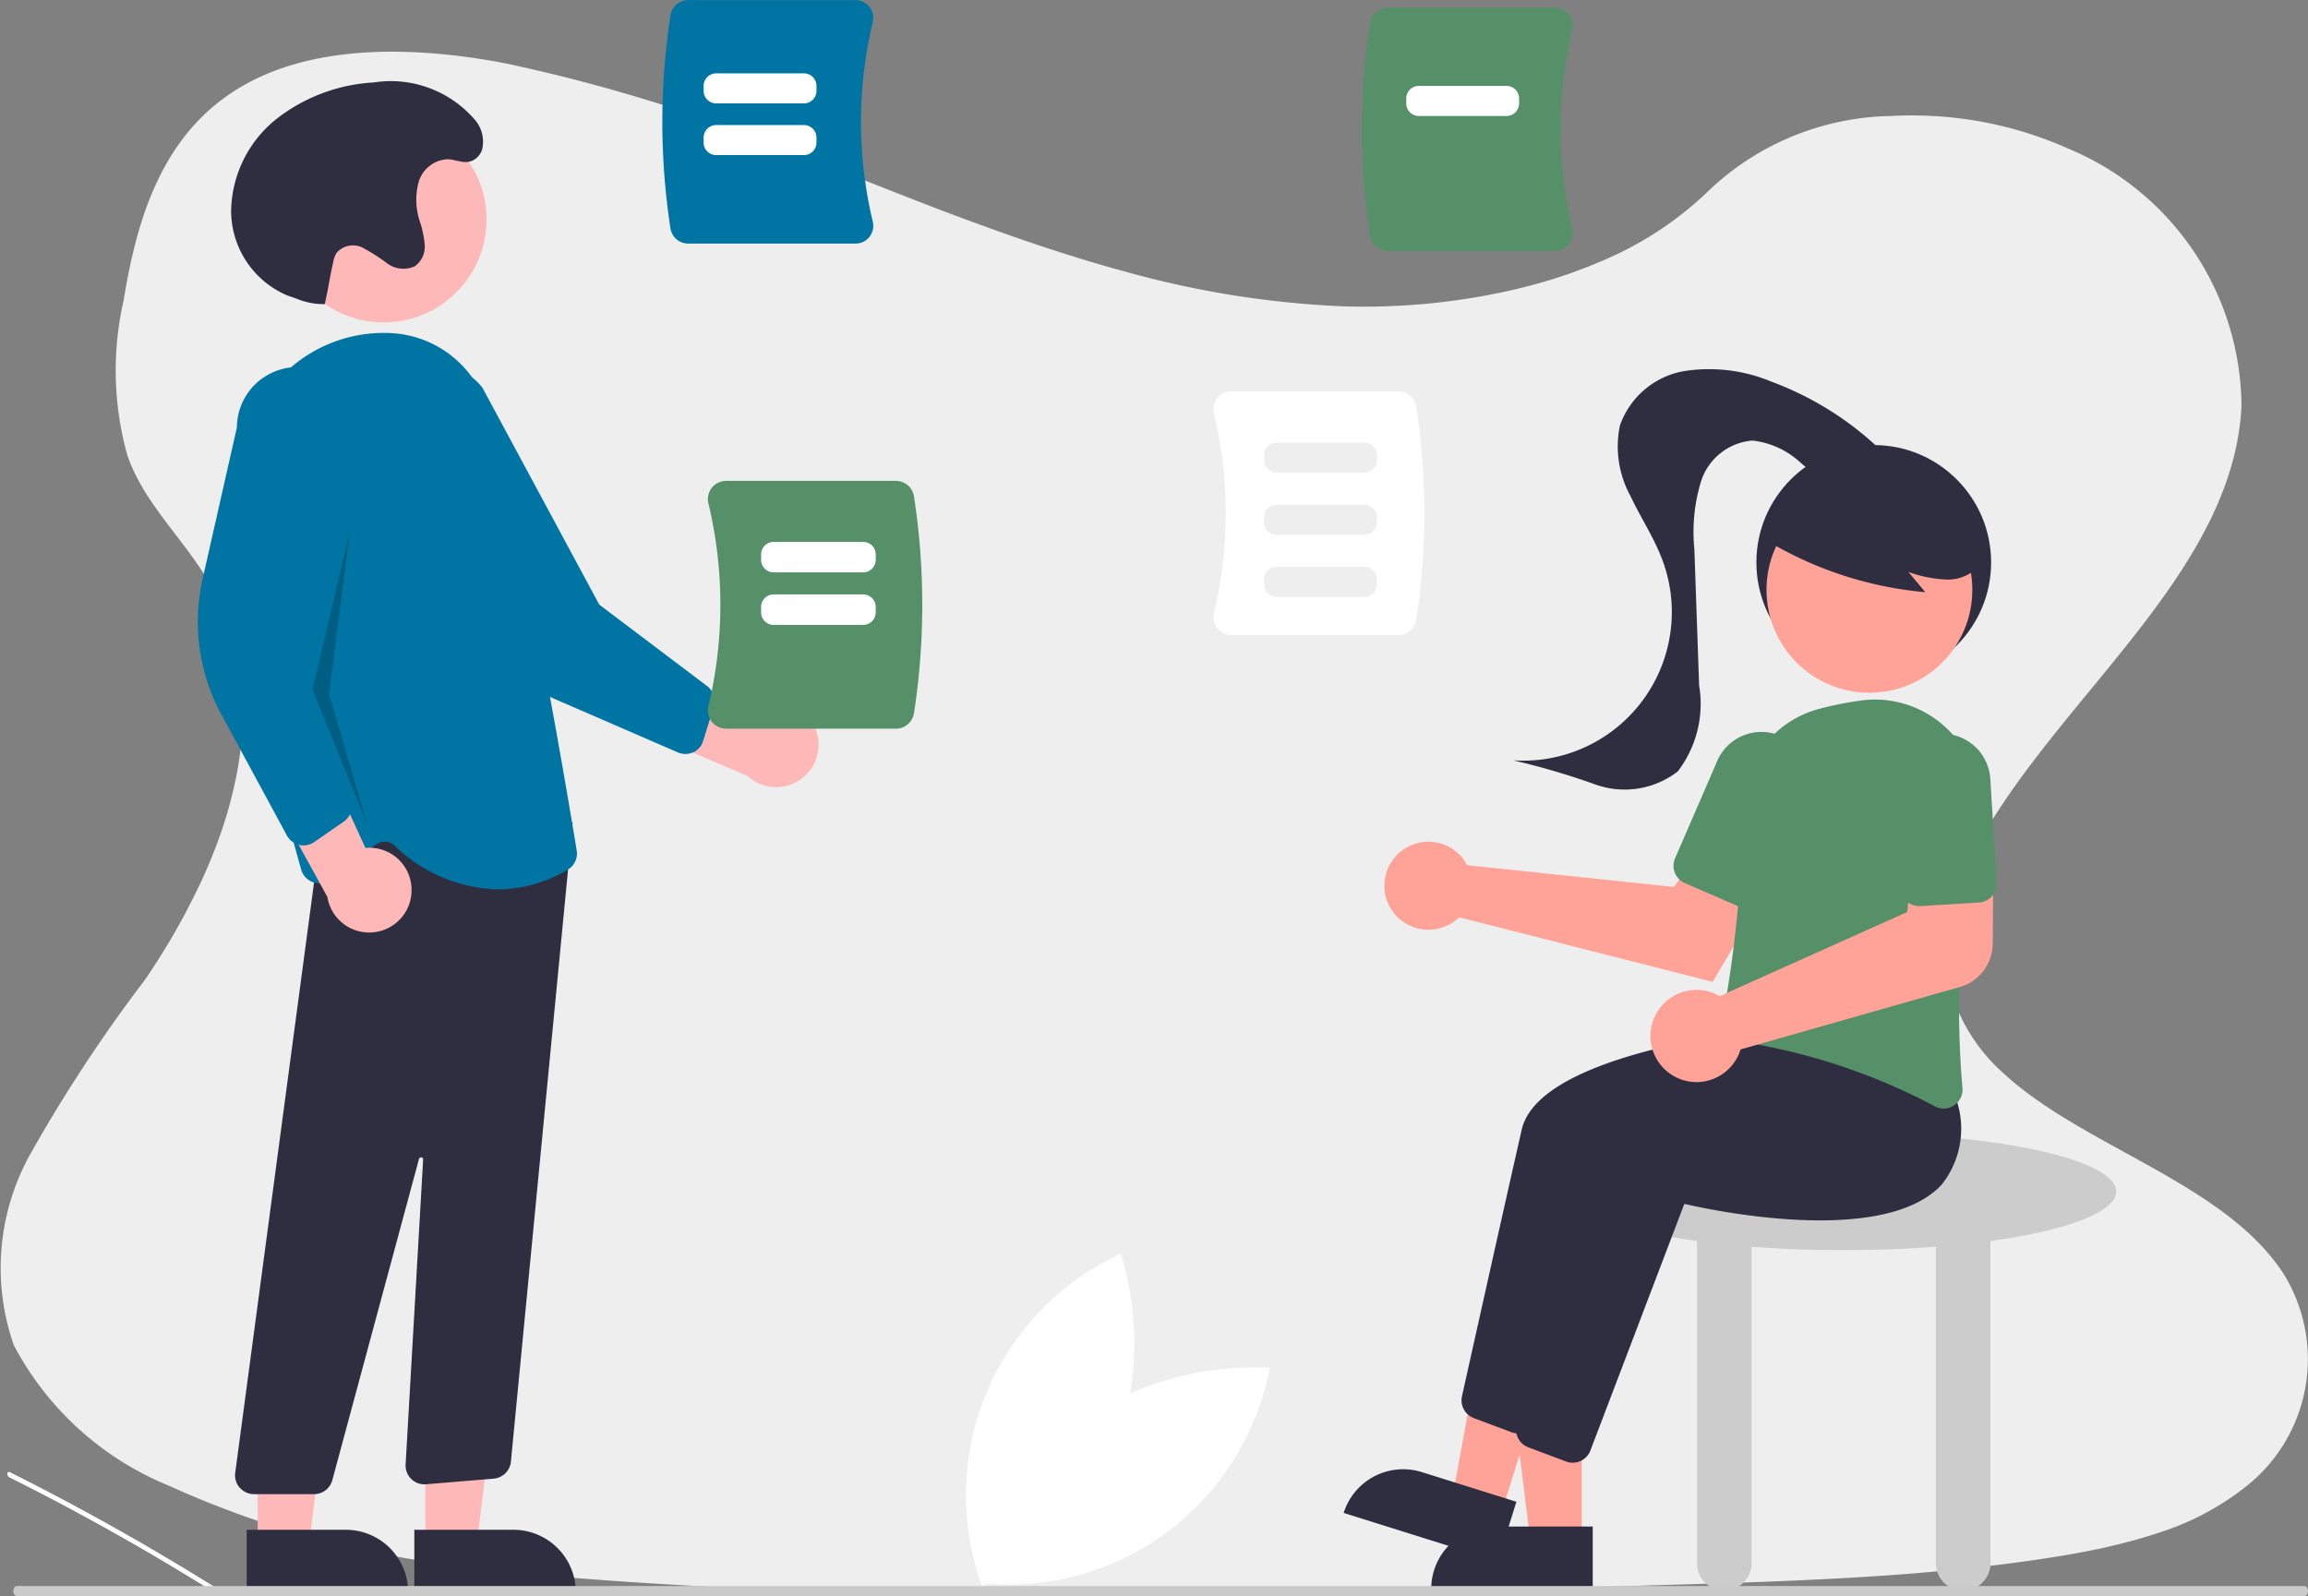 <svg xmlns="http://www.w3.org/2000/svg" width="69.185" height="47.852" viewBox="0 0 69.185 47.852">
  <rect x="0" y="0" width="69.185" height="47.852" fill="#808080" stroke="none"/>
  <g id="Group_638" data-name="Group 638" transform="translate(-34.815 -546.693)">
    <g id="Component_1_4" data-name="Component 1 – 4" transform="translate(34.815 548.25)">
      <path id="Path_168" data-name="Path 168" d="M179.413,165.424a8.184,8.184,0,0,1-2.647,1.4q-.214.073-.435.137c-.38.113-.768.211-1.16.3-.193.043-.388.083-.582.12-.331.064-.663.121-.994.173-1.226.193-2.46.335-3.7.443q-.574.051-1.148.091l-.153.011-.274.018-.169.011q-.384.026-.768.047c-1.024.058-2.05.1-3.076.137-.754.026-1.5.048-2.25.069l-1.525.045-.394.012-.173,0-1.355.039-.127,0-.4.012-.754.021-.225.006-.206.005c-4.785.129-9.574.223-14.356.182q-.574,0-1.148-.012c-3.551-.046-7.1-.17-10.639-.411-1.244-.085-2.5-.188-3.743-.33q-.576-.065-1.148-.142a28.764,28.764,0,0,1-8.719-2.4,9.171,9.171,0,0,1-4.653-4.214,7.006,7.006,0,0,1,.528-5.789,45.338,45.338,0,0,1,3.418-5.185c.4-.591.78-1.207,1.123-1.841.021-.038.042-.077.062-.116q.264-.5.5-1h0q.222-.484.411-.977.057-.147.109-.294c0-.011.008-.022.012-.033s.009-.025.013-.037a12.687,12.687,0,0,0,.517-1.91l.016-.09c.008-.043.015-.086.022-.129s.013-.08.019-.121h0a9.457,9.457,0,0,0,.106-1.84v-.069a7.809,7.809,0,0,0-.1-.941h0c0-.027-.008-.053-.014-.079a7.367,7.367,0,0,0-.361-1.309l-.022-.057a.077.077,0,0,0-.01-.025c-.051-.131-.106-.26-.167-.39h0c-.01-.022-.021-.045-.031-.069h0c-.02-.042-.04-.084-.061-.125h0q-.145-.3-.322-.583c-.137-.228-.293-.452-.452-.671l-.023-.031-.018-.026c-.21-.286-.429-.567-.643-.85-.168-.221-.332-.444-.487-.671l-.027-.041a6.834,6.834,0,0,1-.5-.859c-.029-.061-.057-.122-.083-.184-.047-.108-.09-.217-.128-.327a9.426,9.426,0,0,1-.114-4.66c.375-2.3,1.072-4.781,3.232-6.217,1.885-1.255,4.436-1.4,6.853-1.1.387.048.77.108,1.148.176l.206.039a50.571,50.571,0,0,1,8.8,2.734c.667.26,1.332.524,2,.786q.779.308,1.559.612.9.351,1.816.685.572.21,1.148.411.924.321,1.861.611.663.206,1.334.387a28.648,28.648,0,0,0,6.534,1.057,19.961,19.961,0,0,0,5.058-.469c.387-.088.771-.188,1.148-.3a14.943,14.943,0,0,0,1.549-.561,10.4,10.4,0,0,0,3.329-2.193l.008-.008a8.125,8.125,0,0,1,5.378-2.172,11.246,11.246,0,0,1,1.148-.006,11.393,11.393,0,0,1,4.158.973,8.42,8.42,0,0,1,5.217,7.744c-.231,4.556-4.623,8.053-7.243,12.038-.185.281-.361.571-.525.867-.06.108-.118.217-.174.327a6.494,6.494,0,0,0-.822,3.931,4.194,4.194,0,0,0,.167.679c.032.1.069.193.109.289a5.379,5.379,0,0,0,1.363,1.865,9.32,9.32,0,0,0,.838.681c2.445,1.778,5.987,2.9,7.551,5.327A4.858,4.858,0,0,1,179.413,165.424Z" transform="translate(-112.078 -122.422)" fill="#eee"/>
    </g>
    <path id="Path_2075" data-name="Path 2075" d="M214.659,625.109l-.271,0-.259-.159-.162-.1q-1.346-.822-2.71-1.578t-2.738-1.442a.113.113,0,0,1-.065-.13.031.031,0,0,1,0-.01c.013-.024.041-.034.083-.013l.338.17q1.379.7,2.747,1.466t2.718,1.6l.057.035Z" transform="translate(-173.415 -30.842)" fill="#fff"/>
    <g id="Group_637" data-name="Group 637" transform="translate(-7.745 -15.305)">
      <path id="Path_2078" data-name="Path 2078" d="M806.2,555.306c0-.971-3.656-1.759-8.166-1.759s-8.166.788-8.166,1.759c0,.622,1.5,1.169,3.769,1.482v9.636a.817.817,0,1,0,1.633,0v-9.463c.863.067,1.794.1,2.764.1s1.9-.037,2.764-.1v9.463a.817.817,0,1,0,1.633,0v-9.636C804.694,556.475,806.2,555.928,806.2,555.306Z" transform="translate(-700.206 42.415)" fill="#ccc"/>
      <circle id="Ellipse_503" data-name="Ellipse 503" cx="3.518" cy="3.518" r="3.518" transform="translate(95.21 575.341)" fill="#2f2e41"/>
      <path id="Path_2079" data-name="Path 2079" d="M570.086,373.687h-1.54l-.733-5.941h2.273Z" transform="translate(-480.112 234.516)" fill="#ffa297"/>
      <path id="Path_2080" data-name="Path 2080" d="M551.871,411.531h2.97v1.87H550A1.87,1.87,0,0,1,551.871,411.531Z" transform="translate(-464.537 196.232)" fill="#2f2e41"/>
      <path id="Path_2081" data-name="Path 2081" d="M556.54,364l-1.47-.461,1.079-5.887,2.169.681Z" transform="translate(-468.97 243.337)" fill="#ffa297"/>
      <path id="Path_2082" data-name="Path 2082" d="M1.87,0H4.84V1.87H0A1.87,1.87,0,0,1,1.87,0Z" transform="translate(83.398 605.572) rotate(17.423)" fill="#2f2e41"/>
      <path id="Path_2083" data-name="Path 2083" d="M765.411,538.812a.559.559,0,0,1-.2-.036l-1.133-.425a.567.567,0,0,1-.354-.651c.285-1.283,1.258-5.65,1.79-7.992.632-2.778,9.842-3.294,10.234-3.315l.032,0,1.036,1.3a2.691,2.691,0,0,1-.353,2.79c-1.775,1.89-7.076.717-7.708.569l-2.818,7.4A.567.567,0,0,1,765.411,538.812Z" transform="translate(-677.34 66.161)" fill="#2f2e41"/>
      <path id="Path_2084" data-name="Path 2084" d="M778.411,545.811a.56.56,0,0,1-.2-.036l-1.133-.425a.567.567,0,0,1-.353-.651c.285-1.283,1.257-5.649,1.79-7.992.631-2.778,9.842-3.295,10.234-3.315l.032,0,1.036,1.3a2.691,2.691,0,0,1-.353,2.79c-1.775,1.89-7.076.717-7.708.569l-2.818,7.4A.567.567,0,0,1,778.411,545.811Z" transform="translate(-688.706 60.039)" fill="#2f2e41"/>
      <path id="Path_2085" data-name="Path 2085" d="M747.638,484.608a1.321,1.321,0,0,1,.111.176l6.2.653.892-1.223,2.022,1.1-1.752,2.968-7.6-1.937a1.319,1.319,0,1,1,.13-1.741Z" transform="translate(-661.212 103.152)" fill="#ffa297"/>
      <path id="Path_2086" data-name="Path 2086" d="M832.465,462.385a.566.566,0,0,1-.258-.063,18.4,18.4,0,0,0-5.889-1.949.552.552,0,0,1-.389-.22.568.568,0,0,1-.1-.441,34.646,34.646,0,0,0,.605-6.244,3.09,3.09,0,0,1,2.334-3.074h0a10.051,10.051,0,0,1,1.245-.245,3.115,3.115,0,0,1,3.462,3.613,28.686,28.686,0,0,0-.451,7.969.566.566,0,0,1-.229.546A.556.556,0,0,1,832.465,462.385Z" transform="translate(-731.641 132.847)" fill="#569069"/>
      <path id="Path_2087" data-name="Path 2087" d="M816.452,463.385a.565.565,0,0,1-.224-.047l-1.614-.7a.566.566,0,0,1-.294-.743l1.248-2.882a1.445,1.445,0,1,1,2.651,1.148l-1.248,2.882A.567.567,0,0,1,816.452,463.385Z" transform="translate(-721.548 125.836)" fill="#569069"/>
      <circle id="Ellipse_504" data-name="Ellipse 504" cx="3.085" cy="3.085" r="3.085" transform="translate(95.513 576.596)" fill="#ffa297"/>
      <path id="Path_2088" data-name="Path 2088" d="M836.026,391.057a11.128,11.128,0,0,0,4.815,1.586l-.507-.608a3.727,3.727,0,0,0,1.152.229,1.261,1.261,0,0,0,1.028-.481,1.174,1.174,0,0,0,.079-1.084,2.223,2.223,0,0,0-.7-.874,4.163,4.163,0,0,0-3.875-.692,2.489,2.489,0,0,0-1.157.742c-.293.361-.856.682-.706,1.122Z" transform="translate(-740.568 187.109)" fill="#2f2e41"/>
      <path id="Path_2089" data-name="Path 2089" d="M787.2,367.815a9.48,9.48,0,0,0-3.45-2.231,4.853,4.853,0,0,0-2.614-.324,2.491,2.491,0,0,0-1.94,1.634,3.082,3.082,0,0,0,.315,2.111c.309.659.721,1.269.97,1.952a4.456,4.456,0,0,1-4.483,5.975,22.209,22.209,0,0,1,2.484.732,2.6,2.6,0,0,0,2.448-.4,3.333,3.333,0,0,0,.64-2.581q-.071-2.038-.142-4.076a5.178,5.178,0,0,1,.205-2.055,1.765,1.765,0,0,1,1.537-1.207,2.522,2.522,0,0,1,1.412.637,2.883,2.883,0,0,0,1.391.7c.523.047,1.121-.341,1.082-.865" transform="translate(-688.077 207.861)" fill="#2f2e41"/>
      <path id="Path_2090" data-name="Path 2090" d="M810.125,494.865a1.382,1.382,0,1,1,.533-2.659h0a1.336,1.336,0,0,1,.165.083l5.621-2.523.158-1.524,2.423-.065-.016,2.538a1.367,1.367,0,0,1-.988,1.3l-6.573,1.871a1.316,1.316,0,0,1-.045.128,1.388,1.388,0,0,1-1.277.852Z" transform="translate(-716.713 99.574)" fill="#ffa297"/>
      <path id="Path_2091" data-name="Path 2091" d="M869.651,463.071a.566.566,0,0,1-.221.06l-1.755.108a.566.566,0,0,1-.6-.529l-.193-3.135a1.445,1.445,0,0,1,2.884-.177l.193,3.135A.567.567,0,0,1,869.651,463.071Z" transform="translate(-767.546 125.924)" fill="#569069"/>
      <path id="Path_2094" data-name="Path 2094" d="M442.086,439.417a1.263,1.263,0,0,0-1.925-.219l-3.989-2.059.248,2.32,3.75,1.6a1.27,1.27,0,0,0,1.916-1.641Z" transform="translate(-375.204 144.201)" fill="#ffb8b8"/>
      <path id="Path_2095" data-name="Path 2095" d="M388.4,381.738a.566.566,0,0,1-.461,0l-3.789-1.644a5.826,5.826,0,0,1-2.947-2.851l-1.992-4.2a1.821,1.821,0,0,1,2.877-2.234l3.5,6.5,3.233,2.442a.567.567,0,0,1,.2.618l-.317,1.025a.566.566,0,0,1-.3.347Z" transform="translate(-325.065 202.815)" fill="#0075a3"/>
      <circle id="Ellipse_506" data-name="Ellipse 506" cx="3.085" cy="3.085" r="3.085" transform="translate(50.975 565.494)" fill="#ffb8b8"/>
      <path id="Path_2096" data-name="Path 2096" d="M184.658,374.48h1.54l.733-5.941h-2.273Z" transform="translate(-129.348 233.821)" fill="#ffb8b8"/>
      <path id="Path_2097" data-name="Path 2097" d="M0,0H4.84V1.87H1.87A1.87,1.87,0,0,1,0,0H0Z" transform="translate(59.82 609.731) rotate(179.997)" fill="#2f2e41"/>
      <path id="Path_2098" data-name="Path 2098" d="M144.658,374.48h1.54l.733-5.941h-2.273Z" transform="translate(-94.373 233.821)" fill="#ffb8b8"/>
      <path id="Path_2099" data-name="Path 2099" d="M0,0H4.84V1.87H1.87A1.87,1.87,0,0,1,0,0H0Z" transform="translate(54.795 609.731) rotate(179.997)" fill="#2f2e41"/>
      <path id="Path_2100" data-name="Path 2100" d="M345.872,494.355a.565.565,0,0,1-.135-.447l2.7-20.224,6.7,1.138.715-.429L354,493.582a.567.567,0,0,1-.515.5l-2.029.169a.565.565,0,0,1-.611-.6l.525-9.138a.063.063,0,0,0-.123-.02l-2.6,9.636a.566.566,0,0,1-.546.418h-1.8a.565.565,0,0,1-.425-.193Z" transform="translate(-296.126 112.246)" fill="#2f2e41"/>
      <path id="Path_2101" data-name="Path 2101" d="M351.531,377.985a.444.444,0,0,0-.567-.024L349.625,379a.565.565,0,0,1-.89-.29c-.657-2.3-2.146-8.093-1.779-12.169a4.269,4.269,0,0,1,4.448-3.919,3.187,3.187,0,0,1,3,2.631c1.121,4.035,2.353,11.438,2.588,12.88a.563.563,0,0,1-.268.577,4.139,4.139,0,0,1-2.1.59A4.6,4.6,0,0,1,351.531,377.985Z" transform="translate(-297.145 209.361)" fill="#0075a3"/>
      <path id="Path_2102" data-name="Path 2102" d="M356.594,458.5a1.263,1.263,0,0,0-1.379-1.36l-1.868-4.082-1.236,1.978,1.964,3.573a1.27,1.27,0,0,0,2.52-.109Z" transform="translate(-301.701 130.28)" fill="#ffb8b8"/>
      <path id="Path_2103" data-name="Path 2103" d="M339.876,385.107a.566.566,0,0,1-.366-.281l-1.967-3.632a5.826,5.826,0,0,1-.56-4.063l1.027-4.538a1.821,1.821,0,0,1,3.642.018l-1.254,7.273,1.037,3.917a.567.567,0,0,1-.225.61l-.882.611a.566.566,0,0,1-.453.085Z" transform="translate(-288.349 202.221)" fill="#0075a3"/>
      <path id="Path_2104" data-name="Path 2104" d="M158.828,173.828,157.7,178.6l1.633,4.02-1.131-3.894Z" transform="translate(-105.775 404.071)" opacity="0.2"/>
      <path id="Path_2105" data-name="Path 2105" d="M347.6,303.422a2.078,2.078,0,0,1-.8-.145c-.112-.043-.229-.079-.341-.122a2.766,2.766,0,0,1-1.666-2.5,3.6,3.6,0,0,1,1.342-2.77,5.2,5.2,0,0,1,2.931-1.108,3.322,3.322,0,0,1,3.061,1.152,1,1,0,0,1,.188.865.554.554,0,0,1-.156.239c-.285.253-.568.063-.858.046a.949.949,0,0,0-.885.678,2.042,2.042,0,0,0,.032,1.18,2.946,2.946,0,0,1,.149.717.721.721,0,0,1-.3.635.823.823,0,0,1-.825-.087,5.741,5.741,0,0,0-.734-.47.649.649,0,0,0-.788.159.87.87,0,0,0-.1.287c-.14.64-.108.6-.249,1.242Z" transform="translate(-295.305 267.693)" fill="#2f2e41"/>
      <path id="Path_2106" data-name="Path 2106" d="M579.3,383.659a.543.543,0,0,1-.1-.465,12.853,12.853,0,0,0,0-5.97.543.543,0,0,1,.1-.466.534.534,0,0,1,.421-.2h5.009a.541.541,0,0,1,.532.453,21.042,21.042,0,0,1,0,6.4.541.541,0,0,1-.532.453h-5.009A.534.534,0,0,1,579.3,383.659Z" transform="translate(-500.249 197.173)" fill="#fff"/>
      <path id="Path_2108" data-name="Path 2108" d="M614.839,291.811a21.046,21.046,0,0,1,0-6.4.541.541,0,0,1,.532-.453h5.009a.533.533,0,0,1,.422.2.542.542,0,0,1,.1.465,12.856,12.856,0,0,0,0,5.97.542.542,0,0,1-.1.465.533.533,0,0,1-.422.2h-5.009A.541.541,0,0,1,614.839,291.811Z" transform="translate(-531.211 277.268)" fill="#569069"/>
      <path id="Path_2109" data-name="Path 2109" d="M447.917,290.031a21.046,21.046,0,0,1,0-6.4.541.541,0,0,1,.532-.453h5.009a.534.534,0,0,1,.421.2.543.543,0,0,1,.1.465,12.855,12.855,0,0,0,0,5.97.543.543,0,0,1-.1.465.533.533,0,0,1-.421.2h-5.009A.541.541,0,0,1,447.917,290.031Z" transform="translate(-385.258 278.823)" fill="#0075a3"/>
      <path id="Path_2110" data-name="Path 2110" d="M458.656,405.158a.551.551,0,0,1-.1-.473,13.066,13.066,0,0,0,0-6.068.552.552,0,0,1,.1-.473.542.542,0,0,1,.428-.208h5.091a.549.549,0,0,1,.541.46,21.387,21.387,0,0,1,0,6.509.549.549,0,0,1-.541.46h-5.091A.543.543,0,0,1,458.656,405.158Z" transform="translate(-394.759 178.479)" fill="#569069"/>
      <path id="Path_2111" data-name="Path 2111" d="M217.964,661.982h68.574c.058,0,.106-.067.106-.15s-.047-.15-.106-.15H217.964c-.058,0-.106.067-.106.15S217.906,661.982,217.964,661.982Z" transform="translate(-174.899 -52.135)" fill="#cacaca"/>
      <path id="Path_2112" data-name="Path 2112" d="M474.311,413.4h-2.682a.377.377,0,0,1-.377-.377v-.16a.377.377,0,0,1,.377-.377h2.682a.377.377,0,0,1,.377.377v.16A.377.377,0,0,1,474.311,413.4Z" transform="translate(-405.877 165.758)" fill="#fff"/>
      <path id="Path_2113" data-name="Path 2113" d="M474.311,425.945h-2.682a.377.377,0,0,1-.377-.377v-.16a.377.377,0,0,1,.377-.377h2.682a.377.377,0,0,1,.377.377v.16A.377.377,0,0,1,474.311,425.945Z" transform="translate(-405.877 154.788)" fill="#fff"/>
      <path id="Path_2114" data-name="Path 2114" d="M460.543,301.579h-2.629a.377.377,0,0,1-.377-.377v-.147a.377.377,0,0,1,.377-.377h2.629a.377.377,0,0,1,.377.377v.147A.377.377,0,0,1,460.543,301.579Z" transform="translate(-393.885 263.519)" fill="#fff"/>
      <path id="Path_2115" data-name="Path 2115" d="M594.223,389.709H591.6a.377.377,0,0,1-.377-.377v-.147a.377.377,0,0,1,.377-.377h2.628a.377.377,0,0,1,.377.377v.147A.377.377,0,0,1,594.223,389.709Z" transform="translate(-510.771 186.46)" fill="#eee"/>
      <path id="Path_2116" data-name="Path 2116" d="M594.223,404.522H591.6a.377.377,0,0,1-.377-.377V404a.377.377,0,0,1,.377-.377h2.628a.377.377,0,0,1,.377.377v.147A.378.378,0,0,1,594.223,404.522Z" transform="translate(-510.771 173.509)" fill="#eee"/>
      <path id="Path_2117" data-name="Path 2117" d="M594.223,419.335H591.6a.377.377,0,0,1-.377-.377v-.147a.377.377,0,0,1,.377-.377h2.628a.377.377,0,0,1,.377.377v.147A.378.378,0,0,1,594.223,419.335Z" transform="translate(-510.771 160.556)" fill="#eee"/>
      <path id="Path_2118" data-name="Path 2118" d="M460.543,313.924h-2.629a.377.377,0,0,1-.377-.377V313.4a.377.377,0,0,1,.377-.377h2.629a.377.377,0,0,1,.377.377v.147A.377.377,0,0,1,460.543,313.924Z" transform="translate(-393.885 252.724)" fill="#fff"/>
      <path id="Path_2120" data-name="Path 2120" d="M628.195,304.594h-2.629a.377.377,0,0,1-.377-.377v-.147a.377.377,0,0,1,.377-.377h2.629a.377.377,0,0,1,.377.377v.147A.377.377,0,0,1,628.195,304.594Z" transform="translate(-540.475 260.881)" fill="#fff"/>
      <g id="Group_636" data-name="Group 636" transform="translate(71.583 599.582)">
        <path id="Path_4292" data-name="Path 4292" d="M235.847,744.259a9.256,9.256,0,0,0-3.07,4.92,7.969,7.969,0,0,0,8.661-6.457A9.257,9.257,0,0,0,235.847,744.259Z" transform="translate(-232.402 -739.298)" fill="#fff"/>
        <path id="Path_4293" data-name="Path 4293" d="M235.184,730.047a9.256,9.256,0,0,1-4.028,4.172,7.969,7.969,0,0,1,4.163-9.969A9.256,9.256,0,0,1,235.184,730.047Z" transform="translate(-230.742 -724.25)" fill="#fff"/>
      </g>
    </g>
  </g>
</svg>

